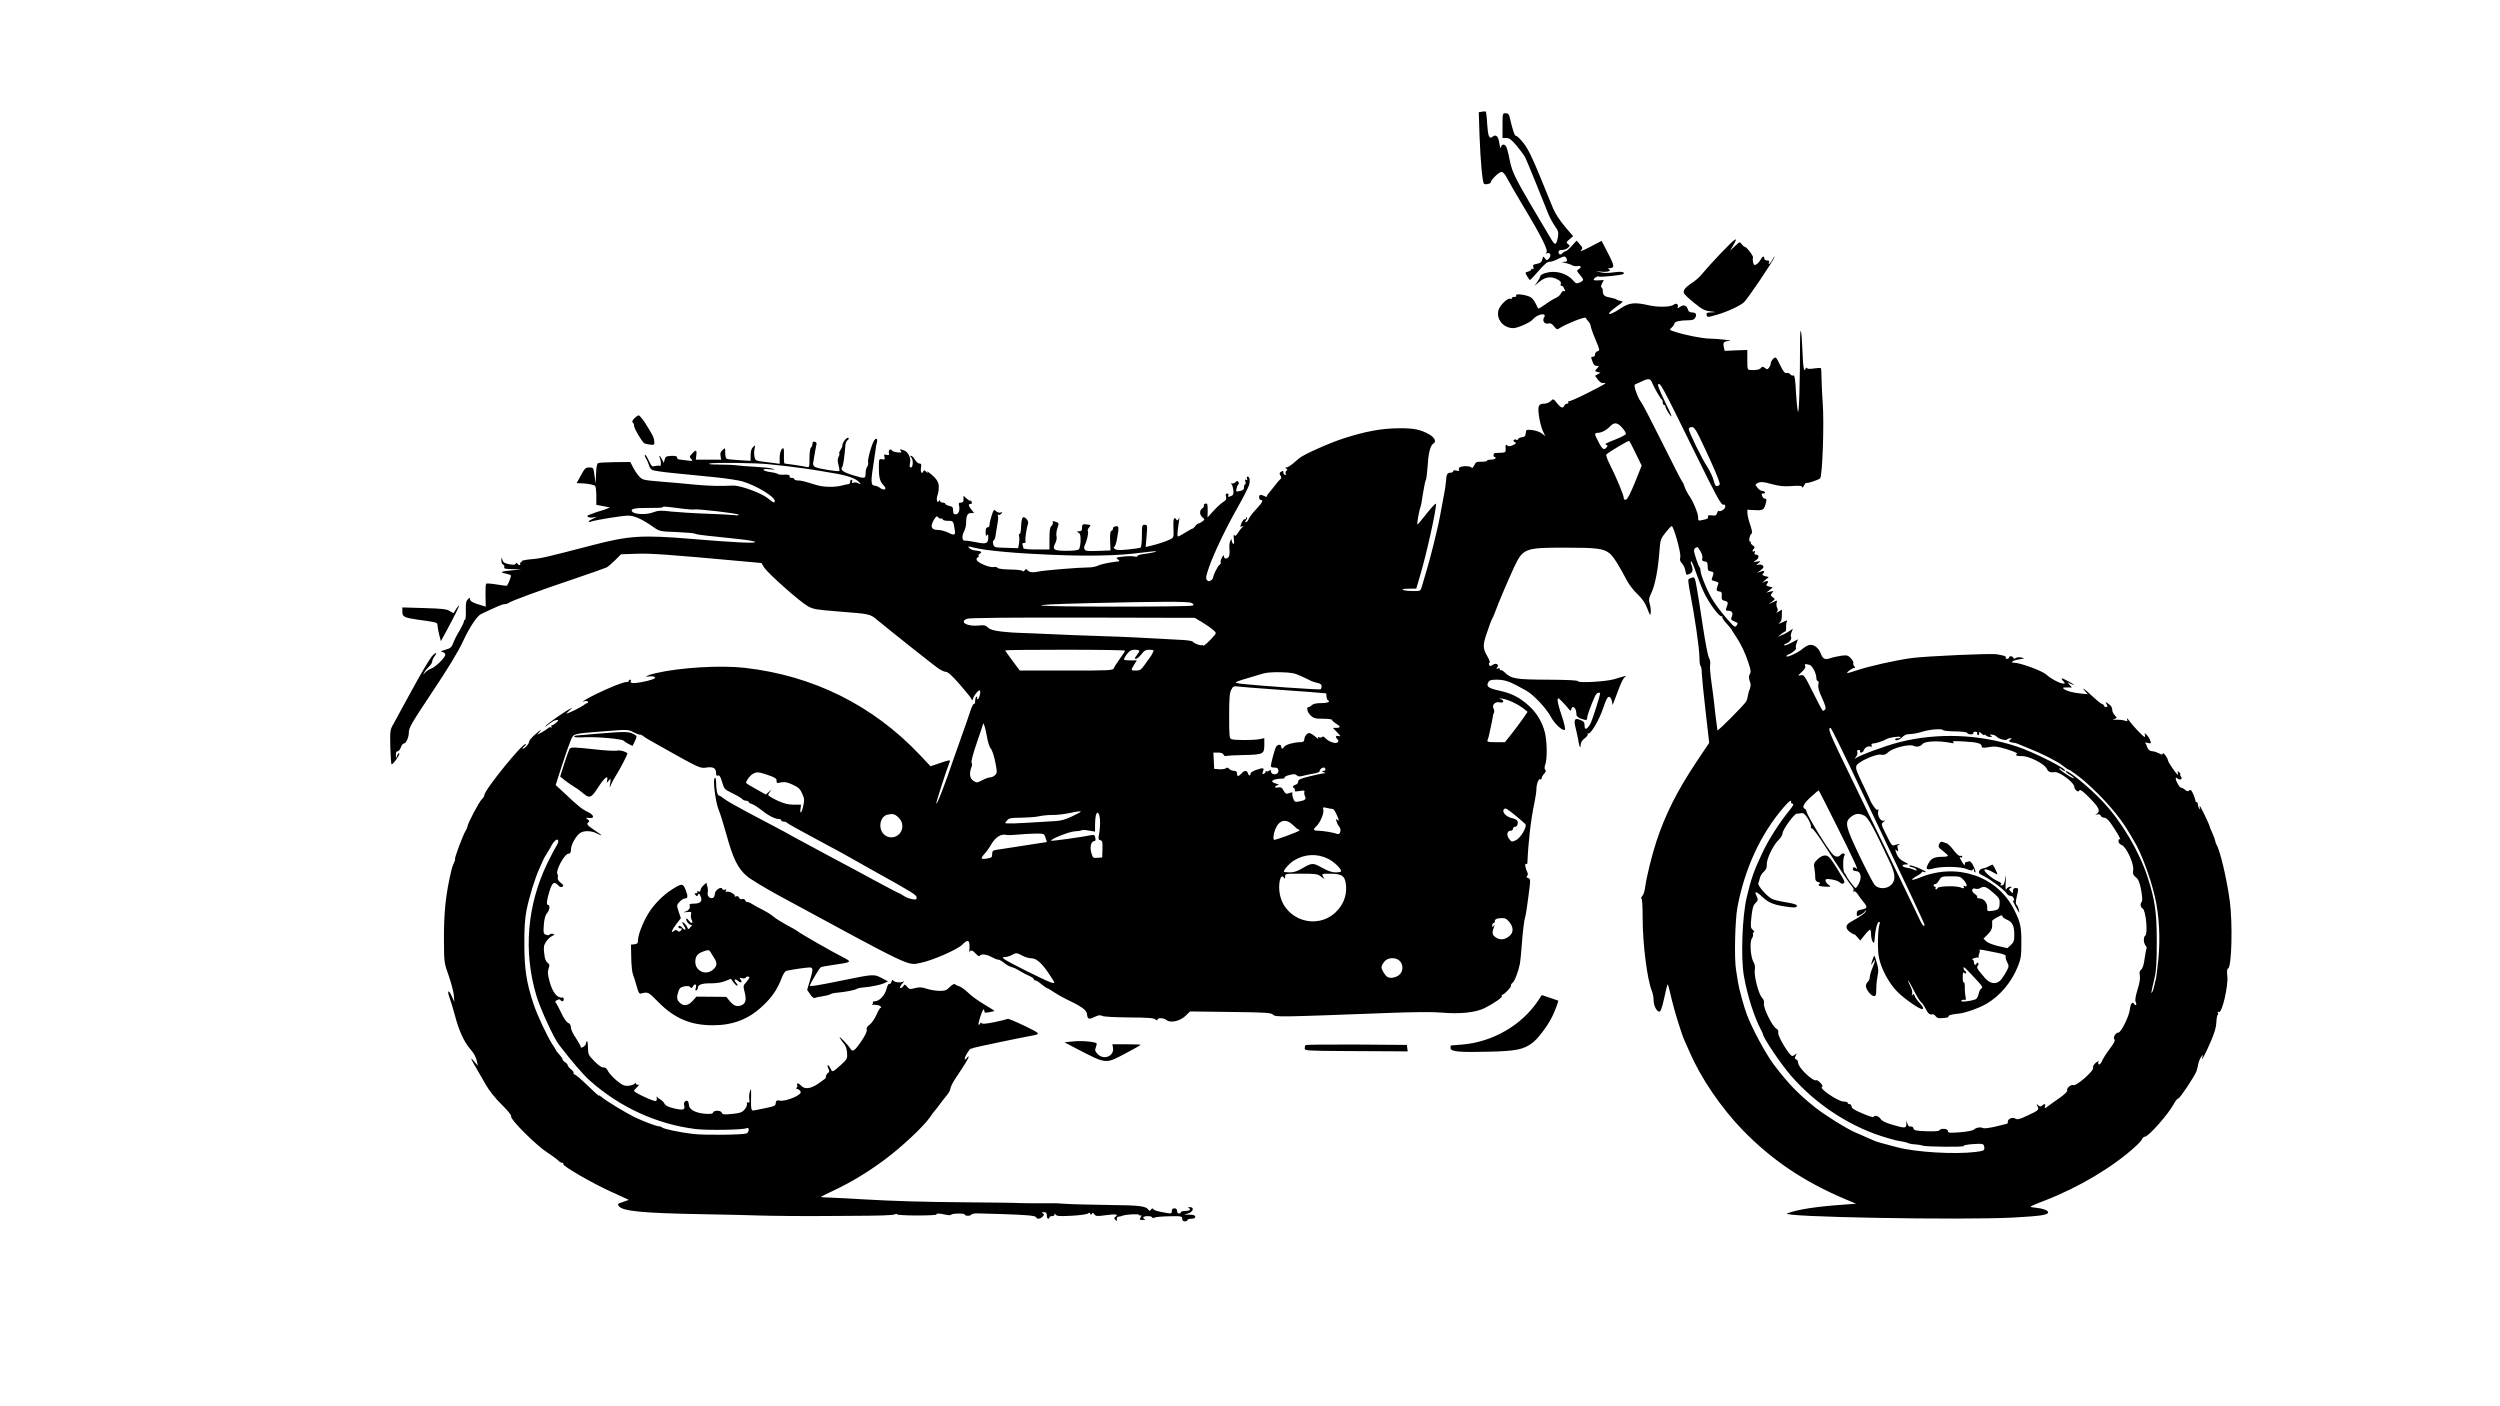 <?xml version="1.0" standalone="no"?>
<!DOCTYPE svg PUBLIC "-//W3C//DTD SVG 20010904//EN"
 "http://www.w3.org/TR/2001/REC-SVG-20010904/DTD/svg10.dtd">
<svg version="1.0" xmlns="http://www.w3.org/2000/svg"
 width="1920pt" height="1080pt" viewBox="0 0 1920 1080"
 preserveAspectRatio="xMidYMid meet">
<g transform="translate(0,1080) scale(0.1,-0.1)"
fill="#000000" stroke="none">
<path d="M11381 9942 l-24 -4 6 -186 c8 -200 22 -351 34 -363 10 -10 53 0 53
12 0 18 63 79 81 79 12 0 27 -17 43 -48 14 -27 70 -125 126 -218 138 -228 192
-338 177 -353 -9 -9 -8 -11 5 -6 25 10 34 -20 13 -41 -15 -15 -17 -15 -30 2
-13 18 -14 18 -20 -8 -5 -21 -15 -29 -41 -34 -29 -5 -34 -10 -28 -26 4 -14 2
-18 -5 -14 -6 4 -11 3 -11 -3 0 -6 -11 -13 -24 -17 -24 -6 -24 -6 -8 -35 10
-16 19 -29 22 -29 3 0 26 23 50 51 66 76 82 89 105 89 11 0 37 9 58 20 20 11
43 20 51 20 7 0 16 -9 19 -20 4 -16 0 -20 -21 -21 -23 -1 -22 -2 8 -8 19 -4
44 -12 56 -19 11 -6 30 -8 42 -5 26 6 29 -12 5 -25 -15 -9 -14 -13 10 -42 34
-39 33 -44 0 -59 -25 -11 -29 -10 -53 17 -34 39 -93 64 -150 64 -49 0 -103
-19 -102 -37 0 -5 -10 -23 -21 -40 l-22 -30 40 33 c45 36 88 42 136 16 23 -11
30 -21 26 -35 -3 -10 -1 -17 3 -14 5 3 14 -3 19 -14 14 -25 14 -34 1 -26 -5 3
-15 -4 -21 -17 -5 -13 -25 -30 -42 -37 -18 -8 -53 -29 -78 -48 -26 -18 -49
-33 -53 -33 -3 0 -12 15 -19 33 -8 17 -23 40 -35 50 -23 21 -129 37 -118 18 5
-7 -1 -11 -13 -11 -12 0 -21 -5 -21 -11 0 -5 -4 -7 -10 -4 -18 11 -79 -46 -91
-85 -21 -70 36 -140 114 -140 31 0 129 43 147 65 36 44 115 58 88 16 -16 -26
6 -54 35 -45 14 4 26 -2 42 -22 21 -27 24 -27 46 -12 50 32 194 89 198 77 2
-6 11 -19 20 -28 9 -9 17 -25 18 -36 1 -11 17 -58 37 -104 33 -79 34 -83 16
-88 -11 -3 -20 -14 -20 -24 0 -11 -7 -19 -15 -19 -18 0 -18 1 -4 -39 7 -21 17
-31 32 -31 20 0 20 0 2 -20 -18 -20 -18 -21 4 -27 l23 -6 -21 -11 -21 -12 22
-30 c14 -18 30 -28 41 -26 41 8 9 -12 -122 -77 -76 -39 -142 -67 -146 -63 -5
4 -5 1 -1 -5 4 -8 1 -13 -9 -13 -8 0 -18 -7 -21 -15 -10 -24 -27 -18 -57 20
-27 34 -28 34 -47 15 -11 -11 -33 -20 -49 -20 -46 0 -53 -17 -41 -99 6 -40 19
-90 29 -111 l19 -39 -28 21 c-15 11 -48 23 -73 25 -44 5 -46 5 -49 -23 -2 -23
-9 -30 -30 -32 -16 -2 -28 -8 -28 -14 0 -5 -7 -8 -15 -5 -8 4 -17 2 -20 -4 -4
-5 1 -12 10 -15 13 -5 10 -10 -14 -22 -24 -11 -34 -12 -45 -3 -12 10 -14 6
-13 -21 2 -31 0 -33 -33 -35 -19 -1 -41 -2 -47 -2 -16 -1 -17 -31 -2 -31 5 0
7 -4 4 -10 -3 -5 -19 -10 -36 -10 -16 0 -29 -4 -29 -8 0 -5 -19 -8 -42 -8 -37
1 -44 -2 -57 -29 -8 -16 -16 -24 -19 -17 -4 14 -70 16 -91 3 -7 -5 -10 -14 -6
-20 5 -8 -1 -10 -19 -5 -16 4 -26 2 -26 -5 0 -6 -9 -11 -19 -11 -26 0 -33 -13
-36 -69 -2 -25 -10 -80 -19 -121 -8 -41 -20 -104 -26 -140 -7 -36 -16 -81 -21
-100 -4 -19 -18 -75 -30 -125 -12 -49 -35 -135 -51 -190 -17 -55 -34 -115 -39
-132 -10 -32 -11 -33 -67 -32 -82 1 -115 17 -36 18 l61 1 26 88 c52 171 133
539 125 563 -2 6 -34 -28 -72 -76 -37 -48 -69 -85 -71 -83 -4 4 14 106 22 128
7 19 9 26 24 125 7 44 16 85 20 90 4 6 10 57 14 114 6 97 20 151 45 166 23 14
8 44 -32 68 -67 39 -123 50 -241 48 -129 -1 -256 -25 -422 -79 -108 -35 -304
-123 -337 -151 -7 -6 -29 -25 -48 -41 -19 -16 -42 -30 -50 -30 -12 0 -12 -2
-1 -9 10 -6 10 -10 1 -16 -6 -4 -9 -14 -6 -22 4 -9 1 -13 -6 -10 -7 2 -12 11
-12 20 1 13 -2 13 -16 5 -15 -9 -16 -15 -6 -30 7 -13 8 -21 1 -26 -6 -4 -26
-27 -45 -52 -19 -25 -40 -51 -47 -58 -7 -7 -13 -18 -13 -23 0 -6 -7 -6 -19 1
-29 15 -41 12 -41 -10 0 -11 7 -20 15 -20 21 0 8 -22 -45 -79 -23 -24 -45 -54
-50 -67 -5 -13 -15 -24 -21 -24 -8 0 -8 4 1 15 7 9 10 18 6 22 -3 3 -6 1 -6
-5 0 -7 -5 -11 -10 -9 -6 1 -17 -12 -25 -30 -12 -29 -12 -31 3 -26 15 5 15 4
1 -8 -8 -8 -23 -27 -33 -43 -14 -22 -20 -26 -27 -15 -5 9 -6 -3 -3 -30 4 -30
3 -41 -5 -37 -6 4 -11 15 -11 24 -1 15 -2 15 -11 -2 -6 -10 -9 -38 -7 -61 3
-23 1 -50 -4 -59 -12 -21 -38 -21 -38 2 -1 12 -5 9 -16 -11 -8 -15 -12 -32 -9
-37 3 -5 -1 -12 -8 -17 -14 -8 -50 -80 -50 -99 0 -6 -8 -16 -18 -22 -13 -9
-20 -8 -30 4 -10 12 -7 30 16 97 37 107 134 310 224 467 39 69 76 142 83 162
11 38 6 68 -11 68 -6 0 -7 -7 -4 -17 5 -11 3 -14 -6 -8 -10 5 -11 2 -6 -14 3
-11 2 -21 -3 -21 -5 0 -8 -10 -8 -22 1 -17 -6 -23 -31 -29 -31 -6 -32 -5 -26
20 3 14 10 28 14 31 4 3 4 11 0 19 -7 10 -11 10 -22 -2 -8 -7 -21 -12 -29 -10
-10 3 -11 2 -3 -4 6 -5 13 -26 15 -47 3 -33 -1 -40 -21 -47 -19 -7 -22 -6 -17
6 3 9 0 15 -10 15 -10 0 -13 -7 -8 -24 5 -19 0 -28 -23 -42 -15 -10 -49 -40
-74 -68 l-45 -50 1 56 c0 48 -2 54 -17 50 -10 -2 -15 -9 -12 -14 3 -5 -3 -16
-14 -24 -23 -16 -19 -51 7 -71 14 -11 14 -13 -4 -27 -11 -8 -25 -16 -30 -16
-6 0 -17 -9 -25 -20 -8 -11 -18 -20 -22 -20 -4 0 -29 -14 -55 -30 -26 -17 -51
-30 -56 -30 -7 0 -6 27 9 125 3 22 2 25 -4 11 -6 -14 -11 -16 -16 -8 -19 30
-27 8 -24 -62 3 -74 3 -74 -27 -89 -30 -15 -105 -40 -158 -51 l-28 -7 7 86 c7
82 6 85 -15 85 -20 0 -21 -5 -21 -84 0 -49 -5 -88 -10 -91 -6 -4 -50 -10 -98
-15 -70 -7 -90 -5 -102 6 -8 8 -10 14 -3 14 6 0 16 28 22 63 16 91 15 99 -11
95 -13 -2 -22 -9 -20 -16 1 -7 -4 -15 -11 -18 -10 -3 -13 -24 -11 -78 l3 -73
-72 -3 c-105 -4 -119 -3 -127 11 -5 7 -5 19 0 28 17 34 32 99 25 111 -4 6 0
19 9 29 16 18 15 19 -14 23 -36 5 -40 2 -40 -29 0 -17 -6 -23 -22 -23 -21 -1
-21 -2 -5 -11 14 -8 17 -22 16 -62 -1 -29 -6 -58 -12 -64 -6 -9 -39 -13 -97
-13 -99 0 -111 9 -84 61 8 17 12 39 8 51 -3 11 -1 38 6 59 15 43 14 44 -17 53
-17 6 -22 4 -17 -7 2 -7 -2 -20 -11 -27 -11 -9 -15 -33 -15 -96 l0 -84 -100 0
c-55 0 -100 4 -100 9 0 5 -3 16 -6 25 -4 11 -1 16 11 16 11 0 15 5 11 15 -5
14 7 95 20 136 5 19 -22 52 -39 46 -6 -2 -12 -25 -14 -53 -3 -66 -5 -74 -14
-74 -4 0 -5 -9 -2 -20 3 -11 2 -35 -1 -55 l-7 -35 -92 3 c-88 2 -92 3 -99 27
-4 14 -3 27 4 31 6 4 12 17 13 30 2 13 8 52 14 87 7 34 9 67 5 74 -4 6 -3 8 3
5 6 -4 16 0 23 8 11 13 10 14 -4 9 -10 -4 -25 1 -35 10 -18 16 -19 14 -35 -33
-9 -27 -16 -59 -16 -70 0 -12 -7 -21 -15 -21 -11 0 -15 -11 -15 -37 0 -28 3
-34 10 -23 7 11 10 8 10 -16 0 -48 -15 -55 -94 -38 -38 8 -76 13 -85 12 -22
-4 -26 34 -7 71 9 16 16 45 16 63 0 57 10 78 37 78 l24 0 -20 26 c-25 31 -26
44 -6 44 9 0 12 6 8 15 -3 9 -8 13 -11 10 -3 -3 -16 5 -29 17 l-23 21 0 -26
c0 -20 -5 -27 -20 -27 -17 0 -19 -5 -14 -24 8 -35 -4 -66 -27 -66 -14 0 -19 7
-19 29 0 25 -5 31 -30 36 -16 4 -30 11 -30 16 0 5 -9 9 -20 9 -11 0 -20 6 -20
13 0 9 -2 9 -9 -1 -13 -22 -22 13 -11 44 6 14 10 43 10 65 0 39 -19 67 -74
109 -18 13 -19 13 -12 0 4 -8 0 -6 -9 5 -12 14 -19 16 -22 8 -10 -28 -25 -12
-20 22 5 29 3 35 -11 35 -10 0 -26 14 -35 30 -10 17 -23 30 -30 30 -8 0 -8 -3
1 -12 17 -17 16 -78 -2 -78 -10 0 -12 8 -7 33 9 40 -12 85 -46 98 -33 12 -37
11 -24 -5 9 -11 4 -13 -25 -10 -20 1 -40 8 -44 15 -11 17 -29 2 -23 -20 4 -16
1 -19 -18 -14 -19 5 -21 3 -16 -16 5 -20 2 -22 -19 -18 -24 4 -24 3 -24 -70 0
-72 9 -103 37 -131 30 -30 4 -44 -31 -17 -11 8 -28 15 -37 15 -31 0 -33 31 -8
183 6 38 12 81 14 95 1 15 5 39 10 55 8 31 -8 38 -24 10 -21 -40 -49 -143 -44
-162 3 -12 0 -28 -7 -36 -7 -8 -12 -30 -12 -50 0 -42 -5 -43 -98 -14 -74 22
-99 41 -82 62 8 10 18 74 25 170 1 15 9 32 17 37 8 5 11 13 6 17 -10 10 -46
-34 -46 -56 0 -9 -7 -26 -15 -37 -8 -12 -12 -24 -9 -27 3 -3 1 -15 -6 -26 -8
-16 -8 -32 0 -62 6 -23 9 -43 6 -46 -7 -7 -157 17 -182 29 -15 7 -21 18 -19
32 13 80 23 133 26 145 2 8 -4 17 -13 19 -12 2 -18 -3 -18 -15 0 -11 -5 -24
-12 -31 -7 -7 -11 -41 -11 -83 0 -68 -1 -70 -22 -65 -22 6 -152 25 -168 26 -5
0 -7 25 -6 55 1 30 0 57 -3 60 -12 13 -30 -28 -30 -70 l0 -47 -51 7 c-142 17
-135 15 -142 46 -4 16 -4 44 0 62 7 31 6 31 -11 14 -13 -12 -19 -32 -19 -62
l0 -44 -85 5 c-47 3 -91 7 -97 10 -8 2 -13 20 -13 45 0 42 0 42 -21 23 -15
-13 -19 -26 -15 -46 l5 -28 -97 0 -98 0 4 35 c5 41 -3 44 -33 11 -21 -22 -21
-26 -6 -41 15 -16 13 -17 -34 -11 -27 4 -56 7 -62 8 -7 1 -13 8 -13 15 0 10
-12 13 -44 12 -39 -2 -46 -6 -51 -28 l-7 -26 -14 28 c-19 35 -27 35 -13 0 9
-25 5 -62 -7 -50 -3 3 -17 2 -32 -2 -24 -7 -28 -3 -49 42 -13 28 -26 47 -30
44 -3 -4 1 -17 9 -29 8 -13 18 -35 22 -50 3 -15 15 -32 25 -37 10 -6 87 -17
172 -25 85 -9 225 -23 311 -31 86 -9 181 -23 210 -32 105 -31 248 -117 248
-149 0 -20 -7 -18 -54 20 -48 40 -211 99 -266 97 -99 -5 -186 -3 -290 7 -63 6
-180 17 -260 23 -142 12 -146 13 -172 42 -15 16 -36 48 -47 70 l-20 39 -116
-1 c-64 -1 -122 -4 -130 -7 -10 -4 -15 -28 -17 -82 l-3 -77 -9 63 c-8 61 -9
62 -40 62 -28 0 -35 -6 -64 -60 l-33 -60 23 -1 c58 -1 113 -12 120 -22 4 -7 8
-42 8 -78 l0 -66 53 -10 52 -10 -29 -12 c-16 -6 -36 -13 -45 -15 -9 -2 -29 -8
-46 -15 -16 -6 -36 -14 -43 -16 -26 -9 -1 -24 31 -19 l32 5 -32 -15 c-35 -16
-45 -31 -15 -22 43 14 242 46 286 46 50 0 109 -27 202 -93 40 -27 48 -29 169
-33 70 -3 135 -8 144 -13 9 -5 50 -11 91 -15 41 -4 89 -9 105 -11 17 -2 83 -9
148 -16 64 -7 117 -16 117 -22 0 -11 -165 -3 -485 24 -386 32 -483 26 -773
-50 -353 -92 -387 -100 -465 -106 -42 -4 -75 -11 -71 -16 3 -5 0 -9 -6 -9 -6
0 -8 -4 -5 -10 3 -5 2 -10 -4 -10 -5 0 -13 5 -17 11 -5 8 -9 8 -14 -1 -5 -8
-20 -9 -51 -3 -34 7 -45 14 -50 33 -7 25 -7 25 -8 -3 -1 -16 5 -30 13 -33 8
-3 12 -12 9 -20 -4 -11 9 -14 63 -15 l69 -2 -72 -7 c-84 -7 -100 -16 -49 -25
20 -4 38 -10 40 -14 4 -5 -18 -62 -30 -79 -1 -2 -36 2 -78 9 -41 7 -78 10 -82
6 -4 -3 -6 -44 -5 -91 l2 -85 -33 10 c-61 17 -88 31 -88 47 0 14 -2 14 -17 -1
-13 -13 -17 -32 -15 -87 1 -38 -2 -70 -6 -70 -5 0 -9 -6 -9 -13 0 -8 -16 -40
-35 -73 -20 -32 -41 -75 -48 -95 -11 -30 -20 -38 -59 -49 -35 -10 -41 -14 -23
-17 13 -3 22 -12 22 -22 0 -21 -77 -96 -108 -106 -12 -3 -32 -16 -44 -28 -19
-20 -20 -20 -10 -2 6 11 22 31 36 44 14 14 26 32 26 41 0 9 7 25 15 36 28 37
14 39 -19 2 -18 -21 -88 -140 -156 -265 -68 -126 -133 -244 -144 -264 -19 -33
-21 -49 -18 -168 2 -72 6 -131 10 -131 13 0 63 71 59 83 -3 7 -9 1 -15 -13
l-11 -25 0 28 c-1 17 4 27 13 27 8 0 19 14 25 30 5 17 16 30 23 30 17 0 38 46
38 84 0 36 21 72 172 299 133 199 208 323 247 407 48 104 105 189 136 204 131
62 164 76 181 76 11 0 24 4 30 9 13 13 244 98 509 187 121 41 231 80 244 86
13 7 43 33 67 57 l44 44 117 4 c110 4 239 -5 829 -59 l132 -12 22 -36 c30 -45
275 -263 335 -296 40 -23 66 -27 232 -40 251 -20 244 -18 305 -69 95 -79 413
-331 457 -363 24 -18 54 -32 66 -32 15 0 48 -29 106 -96 46 -53 87 -103 90
-112 5 -14 7 -14 13 4 8 27 44 69 52 61 9 -9 -6 -67 -17 -67 -6 0 -7 5 -4 10
3 6 1 10 -4 10 -6 0 -11 -14 -11 -31 0 -16 -4 -28 -9 -25 -5 3 -18 -22 -29
-57 -11 -34 -43 -127 -72 -207 -28 -80 -55 -156 -60 -170 -58 -174 -128 -353
-129 -330 -1 12 81 265 104 321 5 14 -7 12 -71 -10 l-77 -26 -81 86 c-361 382
-819 610 -1346 670 -187 21 -492 3 -684 -41 -59 -13 -98 -33 -51 -25 17 2 36
1 43 -4 17 -10 -21 -25 -106 -41 -61 -11 -88 -7 -77 11 4 5 1 9 -4 9 -6 0 -11
-4 -11 -9 0 -6 -8 -9 -17 -9 -22 2 -131 -42 -238 -94 -73 -36 -125 -69 -84
-53 10 4 20 2 24 -4 3 -6 2 -11 -4 -11 -5 0 -16 -6 -23 -12 -14 -14 -123 -68
-136 -68 -4 0 7 11 23 25 26 22 27 23 5 12 -43 -21 -175 -114 -190 -133 -8
-10 3 -4 25 14 22 17 48 32 59 32 19 0 19 -1 -2 -20 -12 -11 -26 -20 -32 -20
-6 0 -8 -5 -4 -12 4 -6 3 -8 -4 -4 -6 3 -17 0 -24 -8 -8 -7 -30 -21 -48 -31
l-35 -18 25 29 c14 16 1 9 -30 -18 -30 -25 -55 -53 -55 -61 0 -18 -34 -57 -49
-57 -6 0 -2 7 8 15 11 8 17 17 14 20 -17 18 -318 -353 -318 -392 0 -8 -9 -22
-19 -31 -20 -18 -111 -190 -111 -211 0 -6 -7 -22 -15 -34 -18 -28 -86 -209
-80 -215 2 -3 -1 -14 -7 -26 -6 -11 -15 -36 -20 -56 -45 -188 -60 -331 -58
-555 1 -157 2 -162 37 -260 19 -55 37 -122 39 -150 l4 -50 -20 44 c-25 55 -38
46 -17 -11 9 -24 28 -88 43 -143 29 -110 69 -197 112 -247 34 -39 47 -63 56
-103 l6 -30 -25 30 c-14 17 -25 27 -25 23 0 -6 13 -29 114 -203 23 -41 73
-103 119 -148 50 -49 77 -83 73 -92 -8 -22 195 -224 280 -278 39 -25 76 -53
83 -61 8 -9 20 -16 28 -16 8 0 12 -4 9 -9 -9 -14 217 -145 364 -212 74 -33
136 -62 138 -63 1 -2 -18 -9 -43 -17 -41 -13 -44 -17 -32 -32 28 -39 183 -54
637 -62 184 -3 380 -8 436 -10 79 -3 387 -6 519 -4 11 0 83 0 160 1 262 1 350
4 368 12 9 5 17 4 17 0 0 -5 69 -9 154 -9 85 0 152 3 149 8 -6 9 23 9 70 -2
21 -5 39 -5 43 0 6 11 104 12 104 1 0 -12 44 -12 51 0 4 6 26 10 50 9 24 -1
105 -3 179 -5 193 -6 264 -12 268 -25 5 -16 31 -14 49 5 14 13 14 17 2 25 -11
7 -9 9 9 9 17 0 22 -6 22 -25 0 -14 5 -25 10 -25 6 0 10 5 10 10 0 6 9 10 20
10 11 0 20 6 20 13 0 8 3 8 9 -2 7 -11 31 -13 121 -8 61 3 117 11 125 17 10 8
15 8 19 -2 5 -11 7 -11 12 0 5 10 9 9 19 -4 11 -15 20 -16 86 -7 78 11 102 7
77 -11 -13 -10 -13 -13 -1 -25 12 -11 14 -10 11 5 -2 11 3 19 12 20 8 0 22 3
30 7 30 11 130 16 130 6 0 -6 5 -7 11 -3 8 4 8 0 0 -15 -11 -19 -9 -21 16 -20
15 0 22 3 16 6 -25 10 -12 23 22 23 19 0 35 -5 35 -10 0 -7 6 -7 18 -1 9 5 61
9 115 10 91 2 97 0 97 -19 0 -13 7 -20 20 -20 11 0 20 5 20 10 0 6 14 10 30
10 20 0 30 5 30 15 0 11 -12 15 -42 16 l-43 1 33 10 c38 13 46 48 10 47 -13 0
-17 -3 -10 -6 24 -10 11 -23 -23 -23 -19 0 -35 -4 -35 -10 0 -5 -7 -10 -15
-10 -8 0 -15 9 -15 20 0 13 -7 20 -20 20 -14 0 -20 -7 -20 -21 0 -18 -4 -20
-32 -16 -82 14 -104 21 -110 31 -6 8 -11 6 -18 -4 -7 -10 -12 -12 -17 -4 -22
32 -59 37 -322 40 -146 2 -293 6 -326 9 -33 3 -78 5 -100 4 -85 -1 -252 0
-292 3 -10 1 -164 2 -343 4 -361 3 -562 9 -809 23 -91 6 -203 11 -248 13 -45
1 -81 4 -78 6 2 2 43 23 92 46 141 66 267 143 397 239 133 99 300 256 349 327
17 25 33 47 37 50 3 3 19 23 35 45 16 22 42 55 57 73 15 18 28 42 28 53 0 11
21 52 48 91 66 99 92 141 92 152 0 6 -7 1 -15 -10 -11 -14 -14 -15 -15 -4 0
17 36 75 47 76 5 0 15 3 23 7 13 5 357 77 445 93 70 13 68 15 -55 75 -67 32
-126 57 -130 54 -5 -3 -50 -14 -101 -25 -65 -13 -95 -16 -100 -8 -4 7 -8 6
-11 -3 -3 -8 -8 -11 -12 -8 -6 6 25 104 37 116 4 3 7 -1 7 -11 0 -14 6 -16 38
-10 20 4 38 8 40 9 2 2 -33 24 -77 50 -44 26 -100 66 -124 90 -25 24 -56 46
-69 50 -13 4 -28 11 -34 16 -7 5 -21 -3 -39 -21 -24 -25 -36 -30 -77 -30 -27
0 -72 7 -99 16 -40 13 -57 14 -92 5 -38 -10 -44 -9 -60 11 -17 20 -18 21 -31
2 -8 -10 -18 -16 -22 -11 -4 4 3 19 17 34 13 15 17 22 9 16 -18 -13 -70 -9
-80 7 -5 8 -9 4 -13 -10 -3 -12 -10 -19 -16 -16 -6 4 -15 -12 -22 -39 -12 -49
-56 -95 -90 -95 -11 0 -18 -4 -15 -9 4 -5 0 -11 -6 -14 -7 -3 2 -5 20 -4 18 0
38 -5 44 -11 7 -7 8 -12 2 -12 -6 0 -20 -24 -32 -53 -13 -30 -36 -63 -51 -75
-21 -15 -28 -27 -24 -41 3 -13 -12 -44 -43 -90 -49 -71 -66 -83 -81 -57 -17
29 -95 110 -83 86 7 -14 22 -35 33 -47 13 -15 21 -39 23 -70 3 -44 0 -48 -48
-92 -64 -58 -65 -58 -79 -27 -7 14 -16 26 -20 26 -5 0 -3 -12 3 -26 10 -20 9
-27 -2 -34 -7 -5 -15 -16 -16 -25 -1 -9 -4 -18 -6 -19 -2 -1 -26 -18 -53 -38
-58 -40 -104 -46 -131 -17 -20 22 -39 25 -31 5 3 -8 1 -17 -6 -20 -7 -2 -2 -8
11 -11 12 -4 22 -15 22 -24 0 -24 -115 -71 -157 -64 -27 4 -32 2 -35 -18 -3
-25 3 -23 -160 -56 -31 -6 -31 -4 -29 127 0 43 0 44 -10 15 -5 -16 -7 -43 -4
-59 4 -21 2 -27 -9 -23 -9 4 -12 0 -9 -12 2 -9 -6 -28 -19 -43 -19 -22 -35
-27 -95 -33 -62 -6 -74 -5 -79 9 -8 20 -60 21 -67 2 -4 -11 -20 -13 -69 -9
-71 7 -117 34 -117 70 -1 12 -5 24 -9 27 -15 9 -34 -11 -28 -30 11 -38 -5 -43
-75 -27 -46 11 -68 22 -75 36 -5 11 -18 25 -29 31 -11 6 -24 16 -28 21 -5 6
-7 3 -3 -7 3 -10 0 -20 -6 -24 -11 -7 -168 65 -168 78 0 4 10 16 22 28 19 17
19 20 4 20 -10 0 -15 5 -11 13 4 6 1 5 -7 -3 -7 -9 -30 -17 -51 -19 -31 -2
-46 4 -88 38 -28 23 -59 56 -68 73 -11 23 -22 32 -36 30 -13 -2 -37 15 -69 47
-46 47 -49 53 -50 104 0 31 -4 53 -8 51 -4 -3 -8 -12 -8 -19 0 -8 -9 -19 -20
-25 -15 -8 -20 -8 -20 1 0 7 -17 37 -37 67 -21 30 -38 66 -38 81 0 17 -7 29
-22 36 -13 6 -35 37 -54 80 -18 38 -37 73 -42 76 -5 4 0 12 11 18 14 7 23 8
27 1 9 -15 25 -12 25 5 0 8 -3 14 -8 14 -41 -7 -77 37 -100 120 -16 59 -17 78
-8 103 9 26 8 32 -8 44 -14 10 -22 31 -26 72 -6 48 -3 62 14 89 12 18 32 38
46 44 22 11 23 13 6 17 -10 2 -21 0 -25 -6 -3 -5 -15 -6 -27 -1 -20 7 -21 13
-17 76 4 47 11 74 24 89 20 21 26 64 9 64 -15 0 -12 31 10 104 22 70 36 80 67
47 13 -14 23 -17 33 -11 11 7 9 13 -13 30 -17 14 -26 28 -23 39 3 9 2 22 -3
30 -15 23 53 149 81 153 19 2 23 10 24 39 1 33 39 100 69 121 27 20 86 19 125
-1 56 -29 50 -19 -15 24 -56 37 -64 48 -43 61 7 5 5 11 -8 21 -18 14 -17 14
11 11 45 -5 38 23 -10 46 -43 20 -71 42 -178 143 l-69 64 47 147 c26 81 57
168 68 194 24 56 9 52 261 72 178 14 180 14 220 -7 23 -11 45 -20 50 -19 5 2
16 -3 25 -10 17 -14 31 -22 136 -81 301 -169 301 -169 350 -162 52 8 75 -4 75
-42 0 -18 4 -24 15 -19 11 4 19 -9 31 -49 14 -49 20 -58 57 -76 59 -29 87 -45
100 -58 6 -6 19 -11 29 -11 10 0 18 -4 18 -9 0 -5 10 -11 23 -15 12 -3 45 -24
72 -45 55 -44 107 -71 136 -71 11 0 19 -4 19 -10 0 -5 9 -10 19 -10 11 0 22
-4 25 -9 3 -5 93 -55 198 -111 106 -57 209 -112 228 -123 19 -11 127 -71 238
-134 313 -174 332 -186 332 -207 0 -16 -5 -17 -37 -11 -21 4 -49 15 -64 26
-15 10 -30 19 -33 19 -4 0 -84 42 -179 93 -94 52 -260 140 -367 197 -107 57
-224 120 -260 140 -36 21 -108 60 -160 87 -52 28 -153 80 -223 118 -70 37
-141 78 -156 91 -16 13 -33 24 -39 24 -12 0 -22 48 -22 102 0 24 -4 37 -10 33
-17 -10 5 -184 30 -245 11 -25 38 -112 61 -195 48 -175 84 -250 151 -310 26
-24 137 -91 250 -153 1037 -562 986 -538 1089 -517 90 18 287 104 321 141 41
43 57 35 54 -24 -2 -26 -1 -41 1 -34 7 19 25 14 49 -14 13 -15 25 -21 29 -15
10 17 51 13 90 -9 20 -11 43 -20 51 -20 9 0 29 -11 46 -25 16 -14 42 -28 56
-32 15 -3 45 -17 66 -31 22 -13 55 -31 73 -38 18 -8 33 -19 33 -24 0 -6 6 -10
13 -10 7 0 28 -13 47 -30 19 -16 39 -29 43 -30 5 0 27 -13 50 -29 23 -15 62
-38 87 -50 124 -59 165 -87 168 -117 5 -42 14 -46 57 -25 31 15 44 17 60 9 11
-7 96 -11 206 -12 142 -1 190 -4 202 -15 11 -9 17 -10 17 -2 0 16 50 14 69 -3
29 -25 103 -9 145 31 l36 35 309 -4 c277 -3 312 -6 329 -21 21 -19 25 -19 902
14 183 7 332 8 393 2 138 -12 257 0 326 33 76 38 142 84 136 95 -4 5 -2 9 3 9
14 0 72 61 67 70 -3 5 3 15 12 22 16 12 44 84 57 149 3 14 10 91 16 170 6 79
16 159 22 178 6 19 18 94 27 168 17 130 17 133 -2 139 -13 4 -16 9 -8 17 6 6
7 17 2 26 -15 29 -23 73 -11 66 5 -3 10 0 11 7 6 157 27 339 54 463 8 39 15
84 15 102 0 41 17 86 30 78 5 -3 10 0 10 8 0 7 9 23 19 34 14 14 16 24 9 31
-7 7 -7 20 1 43 15 43 13 171 -3 241 -20 81 -63 153 -124 208 -71 64 -132 95
-224 115 -87 19 -105 33 -88 64 9 17 20 21 66 21 53 0 95 -13 154 -45 14 -8
45 -25 70 -38 57 -31 157 -137 192 -204 29 -54 93 -112 107 -97 5 5 -6 53 -25
109 -19 55 -33 109 -31 120 2 18 5 17 32 -11 17 -16 39 -41 50 -55 17 -21 20
-22 23 -6 4 20 18 22 29 5 7 -13 9 -18 11 -50 1 -9 16 -21 33 -27 43 -15 49
-14 49 7 0 17 32 104 60 165 7 15 19 27 27 27 7 0 13 -1 13 -2 -1 -22 -62
-214 -76 -238 -26 -45 -44 -50 -44 -12 0 24 -6 32 -31 42 -47 20 -55 4 -35
-72 8 -35 18 -78 20 -96 6 -41 16 -55 16 -21 0 16 11 33 30 48 17 12 28 27 24
33 -4 6 -3 8 3 5 18 -11 84 100 116 195 22 67 34 88 46 86 9 -2 18 -17 21 -33
l5 -30 12 30 c7 17 24 62 38 100 14 39 33 76 43 84 19 15 23 16 -83 -16 -63
-18 -275 -30 -275 -15 0 7 -77 11 -232 12 -248 1 -281 6 -334 58 -12 12 -25
18 -28 15 -3 -4 -6 -1 -6 6 0 8 -6 11 -16 7 -13 -5 -14 -4 -6 7 19 23 -6 39
-33 21 -20 -13 -23 -13 -28 1 -4 8 -2 15 4 15 5 0 -1 19 -14 43 -40 69 -41 89
-6 190 17 51 34 97 38 102 4 6 16 33 26 60 24 67 94 231 142 335 70 149 82
154 393 154 246 0 295 -6 344 -45 25 -20 74 -97 132 -209 16 -30 52 -77 81
-104 38 -36 58 -66 75 -110 21 -55 23 -58 26 -31 2 16 -1 46 -7 66 -10 32 -8
44 14 90 27 60 50 178 60 317 7 88 9 94 47 142 22 28 43 50 47 50 15 0 73
-208 66 -238 -5 -23 -1 -35 13 -49 11 -10 22 -35 26 -55 6 -35 8 -37 31 -26
27 12 31 31 15 72 -5 14 -6 26 -2 26 5 0 21 -37 36 -82 16 -46 43 -116 62
-156 37 -81 121 -195 137 -185 5 3 7 2 4 -4 -3 -5 12 -29 34 -52 21 -24 39
-46 39 -48 0 -2 13 -23 29 -46 40 -59 75 -131 100 -209 18 -54 20 -70 10 -86
-9 -14 -9 -27 -1 -51 11 -30 10 -39 -5 -78 -3 -10 -8 -29 -10 -42 -2 -14 -7
-30 -11 -37 -18 -30 -222 -235 -222 -223 0 8 -5 43 -10 79 -5 36 -11 90 -14
122 -3 31 -13 105 -21 164 -9 60 -14 122 -11 137 4 17 0 40 -9 56 -8 14 -28
118 -45 231 -17 113 -38 247 -47 298 -15 86 -18 92 -37 86 -12 -3 -24 -9 -28
-13 -4 -4 2 -51 13 -106 33 -167 71 -426 71 -492 0 -35 4 -65 9 -68 5 -4 9
-27 9 -53 1 -26 13 -157 29 -292 l28 -245 -97 -145 c-151 -227 -239 -403 -308
-611 -35 -105 -77 -278 -87 -354 -3 -27 -13 -58 -22 -67 -9 -10 -12 -18 -6
-18 5 0 9 -61 9 -152 0 -198 35 -470 70 -557 8 -18 14 -51 14 -73 0 -41 24
-88 45 -88 9 0 21 35 35 98 12 53 23 102 25 107 4 14 10 -5 35 -115 21 -88 77
-269 99 -315 5 -11 22 -49 38 -85 85 -198 240 -426 407 -599 226 -232 471
-397 791 -532 l80 -34 -85 -6 c-226 -16 -361 -37 -444 -68 -74 -28 1334 -53
1737 -32 214 12 267 20 267 41 0 14 -42 29 -91 34 -22 2 -42 5 -44 8 -3 2 46
24 108 47 261 101 529 260 700 418 24 22 47 48 50 57 4 9 13 16 20 16 27 0
179 171 222 251 13 24 28 43 34 42 10 -3 124 168 140 209 5 14 11 39 14 56 3
17 13 41 22 54 15 20 16 20 11 3 -18 -52 17 9 58 104 33 75 46 118 48 158 1
30 6 57 10 59 5 3 5 10 2 16 -5 7 -2 9 8 6 24 -10 73 203 64 276 -4 38 -2 56
6 58 28 10 36 347 13 519 -22 165 -74 387 -102 432 -4 6 -9 20 -10 30 -2 10
-12 38 -23 62 -11 24 -20 46 -20 49 0 10 -70 156 -75 156 -2 0 -2 -8 1 -17 5
-15 4 -16 -5 -3 -6 8 -11 23 -11 33 0 9 -5 17 -10 17 -6 0 -9 3 -8 8 1 4 -7
26 -16 50 -15 34 -21 40 -32 31 -11 -9 -18 -8 -32 5 -10 9 -24 16 -30 16 -12
0 -42 51 -42 71 0 9 4 8 15 -1 18 -15 40 -3 26 14 -6 7 -9 15 -6 18 3 3 -1 11
-10 18 -13 11 -14 10 -9 -4 3 -9 4 -16 1 -16 -10 0 -77 97 -77 111 -1 18 -39
68 -40 51 0 -10 -7 -9 -30 3 -16 8 -38 15 -48 15 -21 0 -38 16 -44 40 -2 8 -7
19 -13 23 -5 4 3 5 19 1 26 -6 28 -5 21 17 -4 13 -16 33 -27 44 -18 17 -20 17
-15 3 4 -10 3 -18 -2 -18 -9 0 -85 79 -119 125 -12 17 -19 22 -16 11 6 -16 4
-17 -17 -11 -13 5 -42 8 -64 7 -29 0 -34 1 -17 6 22 7 23 8 5 27 -10 11 -18
26 -19 33 -3 31 -6 38 -30 56 -26 18 -26 18 -15 -3 10 -17 9 -21 -4 -21 -8 0
-15 4 -15 9 0 5 -8 12 -18 15 -9 3 -43 31 -75 61 -56 54 -89 76 -51 34 l19
-21 -50 5 c-66 7 -106 17 -130 33 -18 13 -16 14 19 14 l39 0 -19 21 c-19 22
-19 22 3 10 12 -6 25 -11 30 -11 10 1 -79 49 -91 50 -5 0 -1 -9 9 -20 17 -18
17 -20 1 -20 -25 0 -97 38 -131 70 -29 27 -200 90 -246 90 -37 0 -10 19 39 26
44 7 45 8 17 14 -16 4 -36 2 -44 -4 -10 -8 -15 -8 -18 2 -5 14 -33 16 -33 2 0
-5 -7 -10 -16 -10 -8 0 -12 4 -9 10 3 5 -6 12 -20 15 -14 3 -36 7 -49 10 -42
8 -537 -14 -654 -29 -124 -17 -334 -64 -426 -96 -74 -25 -85 -25 -53 0 14 11
31 20 37 20 10 0 10 3 0 15 -6 8 -9 18 -6 23 3 5 -5 21 -19 36 -21 23 -29 25
-72 20 -26 -4 -65 -12 -85 -19 -44 -15 -58 -7 -77 42 -16 40 -55 67 -86 59
-13 -3 -37 -17 -53 -31 -34 -29 -122 -69 -122 -55 0 5 8 11 19 15 25 8 62 40
55 48 -4 3 -2 20 4 36 l11 31 -50 -26 c-27 -15 -53 -24 -56 -21 -3 4 5 11 19
16 26 10 42 36 33 51 -3 5 -1 20 5 35 l10 26 -27 -18 c-16 -11 -41 -25 -58
-31 l-30 -13 25 21 c14 11 28 20 32 20 4 0 7 15 6 33 -1 19 2 39 7 46 5 8 -3
7 -23 -3 -34 -17 -56 -22 -32 -6 10 6 15 25 15 53 l1 45 -26 -16 c-16 -10 -21
-11 -13 -2 8 9 9 19 2 32 -6 10 -7 28 -4 39 7 20 6 20 -27 4 l-33 -16 25 20
c25 20 25 20 5 34 -17 13 -18 17 -5 33 14 16 13 17 -14 10 l-30 -7 25 19 24
20 -28 7 c-22 6 -25 10 -16 21 17 20 5 28 -23 14 -17 -9 -16 -6 7 13 l30 25
-28 7 c-20 5 -25 11 -18 18 19 19 12 27 -16 17 l-28 -10 28 21 c21 16 25 24
17 34 -6 7 -21 11 -33 8 -22 -5 -22 -5 -2 11 20 17 19 17 -9 13 l-30 -5 24 18
c23 18 21 40 -5 40 -9 0 -12 6 -8 17 4 11 3 14 -5 9 -15 -9 -16 6 -1 21 8 8 5
15 -10 25 -12 8 -18 18 -14 21 3 4 1 7 -6 7 -13 0 -4 51 12 62 6 4 3 27 -10
65 -12 32 -21 72 -22 88 l-1 30 59 -3 c64 -4 70 1 85 61 5 20 3 27 -8 27 -8 0
-17 7 -20 16 -9 22 -8 24 10 24 21 0 7 20 -14 20 -9 0 -25 12 -35 25 -18 25
-18 25 7 37 21 9 41 7 103 -10 61 -16 95 -20 156 -15 61 4 77 2 77 -8 1 -8 7
-3 15 11 7 14 15 23 17 21 6 -6 93 22 107 35 18 17 32 427 20 579 -4 55 -8
136 -9 181 0 44 -2 83 -5 86 -3 3 -26 2 -53 -2 -28 -5 -49 -4 -53 2 -4 6 -9 5
-11 -3 -13 -35 -20 11 -25 145 -6 159 -18 199 -18 59 0 -308 -8 -575 -17 -533
-5 25 -11 88 -14 140 -5 109 -11 143 -23 136 -5 -3 -14 1 -21 9 -7 9 -20 13
-29 10 -13 -4 -25 12 -49 61 -32 65 -33 66 -52 49 -11 -10 -20 -26 -20 -35 0
-9 -6 -24 -13 -33 -11 -16 -15 -16 -32 -3 -16 12 -21 12 -30 0 -10 -13 -39
-19 -82 -16 -22 2 -23 6 -23 78 l0 76 -87 -3 -87 -4 -7 32 c-7 34 1 42 44 44
37 3 -84 17 -150 18 -60 1 -197 28 -276 55 -37 12 -37 13 -17 31 11 10 20 24
20 30 0 15 45 25 106 25 33 0 46 5 54 20 14 26 5 40 -25 40 -14 0 -26 7 -30
19 -11 36 -31 44 -60 25 -21 -14 -24 -14 -19 -1 7 20 -13 32 -31 17 -22 -19
-121 -21 -191 -5 -110 25 -151 21 -219 -25 -97 -64 -121 -51 -29 15 50 36 54
40 33 43 -13 2 -28 7 -34 12 -5 4 -28 11 -50 15 -43 7 -55 18 -55 52 0 12 -4
23 -10 25 -6 2 -4 14 4 30 l14 27 -39 -2 c-21 -2 -39 0 -39 4 0 12 29 31 39
25 10 -7 182 11 190 20 15 15 -22 21 -77 12 -43 -6 -75 -6 -100 1 l-37 10 38
-5 c47 -6 87 4 66 17 -12 7 -11 9 1 9 42 1 41 16 -9 113 l-50 97 -88 -46 c-51
-27 -81 -39 -71 -28 15 18 15 21 -8 47 l-25 29 -37 -41 c-21 -23 -42 -41 -48
-41 -7 0 -17 -7 -24 -15 -14 -17 -30 -11 -30 11 0 9 10 14 27 14 14 0 35 7 45
16 17 16 17 18 1 29 -15 12 -14 15 11 37 l28 24 -63 74 c-39 46 -75 101 -91
140 -15 36 -62 150 -104 254 -57 139 -89 204 -123 247 -25 32 -51 57 -57 55
-10 -4 -27 46 -50 147 -5 20 -12 27 -30 27 -24 0 -24 -1 -24 -95 l0 -95 29 0
c24 0 39 -12 81 -61 28 -34 57 -74 64 -88 12 -23 122 -293 178 -435 11 -27 33
-68 50 -92 26 -36 29 -48 24 -81 -12 -67 -21 -72 -51 -22 -286 480 -298 503
-321 614 -8 44 -20 88 -25 97 -14 25 -37 22 -41 -4 -2 -14 -7 -1 -12 30 -8 56
-26 73 -52 52 -26 -22 -36 3 -42 99 -2 51 -8 93 -11 94 -3 2 -17 1 -30 -1z
m1306 -2079 c17 -41 67 -128 76 -131 4 -2 7 -12 7 -23 0 -10 5 -19 10 -19 6 0
10 -5 10 -11 0 -15 41 -81 47 -76 2 3 -22 57 -54 120 -31 64 -54 120 -49 124
17 17 25 2 285 -527 162 -331 201 -402 217 -396 9 4 14 -2 14 -15 0 -18 -36
-42 -51 -33 -4 2 -9 -6 -12 -17 -5 -18 -12 -21 -40 -17 -24 2 -33 0 -30 -8 5
-15 -2 -20 -44 -28 -30 -7 -32 -6 -31 21 0 31 -43 133 -72 170 -10 14 -24 41
-31 61 -6 20 -15 39 -19 42 -4 3 -73 136 -152 296 -80 161 -154 304 -166 318
-25 33 -59 129 -46 133 5 2 27 12 49 22 55 27 69 25 82 -6z m-228 -349 c18
-20 30 -41 28 -47 -2 -6 -37 -25 -78 -41 -83 -33 -89 -37 -71 -43 10 -4 10 -8
1 -19 -20 -24 -33 -16 -62 41 -34 64 -34 70 -4 71 29 1 66 21 94 51 31 32 56
29 92 -13z m638 -166 c72 -155 93 -205 110 -259 3 -10 -3 -18 -15 -21 -16 -4
-21 3 -31 42 -7 26 -28 72 -47 101 -44 67 -144 271 -144 293 0 10 8 16 23 16
21 0 34 -21 104 -172z m-552 5 c16 -32 36 -74 46 -94 l17 -35 -52 -130 c-35
-85 -58 -130 -69 -132 -11 -2 -17 3 -17 16 0 20 -59 162 -110 262 -17 34 -28
66 -23 70 18 18 168 107 174 104 4 -2 19 -30 34 -61z m-6645 -118 c25 -3 88
-10 140 -15 100 -12 201 -26 285 -41 28 -5 61 -11 75 -13 105 -16 175 -41 200
-71 14 -17 13 -17 -7 -7 -12 7 -29 9 -39 5 -11 -4 -15 -3 -10 5 3 6 2 13 -4
17 -5 3 -10 -2 -10 -13 0 -10 -6 -19 -12 -20 -7 0 -31 -5 -53 -11 -59 -15
-140 -13 -199 5 -94 29 -112 34 -139 34 -15 0 -27 5 -27 10 0 6 -9 10 -21 10
-11 0 -18 4 -15 9 8 12 -14 19 -49 15 -16 -1 -34 1 -40 5 -5 5 -31 12 -57 15
-69 10 -75 30 -7 22 44 -4 48 -4 24 4 -16 6 -77 12 -135 15 -58 3 -121 8 -140
11 -19 3 -80 6 -135 6 -65 0 -91 3 -75 8 25 9 368 5 450 -5z m-680 -339 c58
-8 109 -11 113 -9 13 7 320 -28 337 -39 10 -6 -1 -8 -35 -4 -27 3 -124 8 -215
11 -91 3 -209 11 -262 16 -85 10 -103 9 -142 -6 -50 -19 -138 -17 -159 4 -22
22 15 31 121 30 56 -1 105 1 109 4 8 9 7 9 133 -7z m2008 -79 c6 3 12 0 12 -6
0 -6 18 -11 40 -11 42 0 42 0 53 -73 6 -38 -5 -41 -52 -17 -22 11 -58 20 -79
20 -50 0 -60 26 -30 77 18 29 23 33 32 21 6 -8 17 -13 24 -11z m352 -241 c159
-19 259 -26 500 -37 283 -12 507 -7 684 16 61 8 112 13 114 11 4 -5 -32 -12
-100 -22 -26 -3 -45 -10 -42 -15 3 -5 -9 -6 -25 -3 -17 4 -56 3 -88 -1 -52 -6
-56 -8 -38 -21 18 -14 17 -15 -15 -18 -52 -6 -119 -20 -140 -31 -14 -7 -46
-13 -70 -13 -72 0 -341 -22 -387 -32 -43 -10 -72 -5 -85 14 -6 7 -11 6 -18 -4
-6 -9 -13 -11 -17 -5 -5 6 -48 11 -97 11 -52 1 -91 6 -95 13 -4 6 -17 9 -30 6
-34 -6 -131 36 -131 58 0 9 5 17 11 17 5 0 8 4 4 9 -3 6 2 14 11 19 21 11 7
21 -35 24 -18 1 -39 10 -47 19 -13 15 -11 15 33 4 26 -7 73 -15 103 -19z
m5479 -9 c12 -19 18 -42 15 -54 -5 -17 -1 -22 18 -25 19 -2 23 -9 23 -38 0
-29 4 -36 23 -38 25 -4 26 -10 13 -45 -9 -22 -7 -25 21 -31 18 -4 28 -11 25
-18 -18 -51 -18 -56 5 -60 19 -2 23 -8 21 -34 -2 -27 1 -33 22 -38 28 -7 29
-13 15 -50 -8 -22 -7 -26 8 -26 33 0 44 -15 33 -43 -10 -25 -8 -28 20 -40 27
-11 29 -14 16 -31 -12 -17 -18 -13 -77 55 -35 41 -81 100 -101 133 -40 60 -99
201 -99 234 0 10 -3 22 -7 25 -10 10 -43 109 -43 128 0 10 6 20 13 22 6 3 13
6 14 6 1 1 11 -14 22 -32z m-3907 -398 c17 -9 18 -13 7 -20 -8 -5 -282 -8
-609 -8 -662 1 -744 13 -180 27 540 13 758 14 782 1z m81 -148 c31 -19 68 -45
83 -58 24 -20 25 -25 13 -40 -31 -39 -89 -92 -89 -82 0 5 -4 8 -9 4 -10 -6
-62 14 -72 28 -3 4 -37 10 -75 12 -298 17 -463 25 -609 29 -149 5 -294 10
-550 22 -38 2 -87 3 -107 4 -20 0 -75 4 -122 9 -65 8 -91 15 -108 31 -19 18
-31 21 -70 16 -89 -10 -156 28 -90 52 17 7 327 10 887 9 l861 -2 57 -34z
m-593 -218 c0 -5 -18 -33 -40 -63 -22 -30 -43 -63 -46 -72 -6 -17 -32 -18
-364 -18 l-358 0 -56 75 c-31 41 -56 77 -56 80 0 3 207 5 460 5 253 0 460 -3
460 -7z m110 -2 c0 -4 -9 -20 -21 -35 -16 -21 -17 -26 -5 -26 8 0 27 16 42 35
21 28 33 35 60 35 19 0 34 -3 34 -6 0 -7 -20 -45 -32 -58 -4 -6 -22 -30 -38
-53 -26 -37 -35 -43 -65 -43 -41 0 -42 2 -14 46 l20 33 -46 -1 c-25 0 -48 2
-52 5 -3 4 6 22 21 42 22 28 34 35 62 35 18 0 34 -4 34 -9z m5147 -107 c22 -6
53 -66 53 -104 0 -11 5 -20 11 -20 6 0 8 -11 4 -28 -4 -21 4 -50 29 -104 25
-55 31 -79 23 -87 -6 -6 -14 -11 -17 -11 -3 0 -37 63 -75 140 -66 132 -71 140
-95 134 -24 -5 -24 -4 7 25 21 19 31 35 27 45 -7 17 -1 19 33 10z m-3902 -88
c33 -15 67 -31 75 -36 9 -4 30 -11 48 -15 22 -4 32 -12 32 -25 0 -10 -4 -21
-8 -24 -4 -2 -122 4 -262 14 -328 24 -390 31 -390 39 0 3 37 17 83 30 45 14
102 30 127 38 27 8 83 12 140 10 79 -2 105 -7 155 -31z m-260 -97 c88 -6 225
-16 305 -22 l145 -12 3 -27 c2 -16 8 -28 13 -28 6 0 7 -4 4 -10 -3 -5 -30 -10
-60 -10 -34 0 -59 -5 -69 -15 -8 -8 -19 -15 -25 -15 -21 0 -11 -41 15 -65 23
-22 37 -25 95 -25 38 0 69 -4 69 -9 0 -6 14 -18 30 -28 37 -22 38 -33 3 -33
l-27 0 33 -34 c28 -29 30 -34 12 -29 -23 6 -28 -6 -9 -25 9 -9 9 -15 1 -23
-15 -15 -70 5 -95 33 -9 10 -19 14 -23 9 -3 -6 -13 -7 -22 -4 -12 5 -14 3 -8
-8 5 -8 -6 -2 -24 14 -18 15 -38 27 -46 27 -17 0 -36 -24 -38 -49 -1 -16 -8
-21 -32 -21 -48 -1 -109 -18 -121 -34 -14 -20 -24 -20 -24 -1 0 19 -24 20 -38
2 -10 -12 -41 -127 -42 -152 0 -6 12 -11 28 -10 20 0 28 -5 30 -21 3 -23 -18
-37 -43 -28 -8 4 -15 13 -15 21 0 12 -3 13 -13 4 -8 -6 -17 -8 -20 -4 -4 3 -7
2 -7 -4 0 -6 -7 -13 -15 -16 -11 -5 -12 -1 -5 18 11 30 3 31 -55 11 -22 -8
-40 -19 -40 -24 0 -21 -13 -23 -20 -3 -8 26 -27 27 -50 1 -10 -11 -22 -20 -27
-20 -4 0 -8 9 -8 20 0 14 -7 20 -24 20 -13 0 -29 7 -36 15 -9 11 -16 12 -26 4
-7 -5 -30 -9 -51 -7 l-38 3 -3 63 -3 62 36 0 c23 0 38 -5 42 -16 3 -8 11 -13
18 -10 7 2 66 6 132 7 154 3 163 7 163 76 l0 54 -37 -8 c-45 -9 -192 -9 -216
0 -15 6 -17 26 -17 177 0 136 3 177 16 202 15 29 17 30 67 24 29 -3 124 -11
212 -17z m1890 -105 c28 -13 63 -35 79 -48 l28 -23 -37 -54 c-21 -30 -60 -82
-87 -116 l-50 -63 -70 0 c-63 0 -69 2 -63 18 4 9 9 26 11 37 2 11 8 40 14 65
6 25 12 57 14 71 1 14 6 31 10 37 4 6 2 20 -4 31 -14 27 14 55 46 47 31 -8 41
12 12 24 -19 8 -17 9 12 4 19 -3 58 -16 85 -30z m-4045 -263 c7 -42 20 -81 29
-90 10 -10 25 -55 34 -101 16 -78 16 -85 0 -102 -9 -10 -26 -18 -37 -18 -12 0
-40 -10 -62 -22 -40 -21 -43 -21 -68 -5 -28 19 -34 55 -16 103 7 16 7 31 2 36
-6 6 10 66 39 151 27 78 49 144 49 147 2 22 20 -39 30 -99z m6630 -233 c79
-167 169 -357 201 -423 260 -546 369 -778 369 -787 0 -24 -19 -2 -42 50 -15
31 -74 156 -133 277 -194 400 -232 479 -293 605 -33 69 -108 223 -166 343 -96
199 -110 237 -87 237 4 0 72 -136 151 -302z m714 284 c3 -4 44 -9 93 -9 52 -1
89 -6 91 -12 2 -6 15 -11 28 -11 14 0 22 4 19 10 -3 6 3 10 15 10 12 0 19 -4
15 -9 -3 -5 -1 -12 5 -16 5 -3 10 2 10 11 0 16 1 16 20 -1 11 -10 20 -14 20
-10 0 5 5 4 12 -3 7 -7 21 -12 32 -12 17 0 18 2 6 10 -12 8 -9 10 10 8 14 -2
30 -9 35 -16 14 -17 73 -33 80 -21 4 5 14 9 23 9 14 0 15 -2 2 -10 -18 -11
-10 -20 22 -24 13 -1 28 -5 33 -8 6 -3 42 -18 80 -33 109 -43 226 -103 267
-135 20 -17 40 -30 43 -30 9 0 84 -54 125 -90 146 -128 269 -270 340 -392 17
-29 35 -60 40 -68 51 -81 123 -272 158 -420 35 -144 45 -330 27 -501 -8 -77
-17 -144 -20 -148 -2 -4 -7 -23 -10 -41 -3 -18 -10 -40 -16 -49 -11 -17 -11
-16 19 114 12 52 16 123 16 275 0 222 -14 321 -71 495 -64 197 -201 428 -343
578 -104 111 -272 248 -286 234 -3 -2 11 -15 31 -27 20 -12 34 -24 31 -27 -2
-2 -29 12 -60 33 -31 20 -54 39 -51 42 3 3 11 0 17 -6 7 -7 17 -12 23 -12 47
1 -236 145 -372 189 -287 93 -605 104 -892 32 -110 -28 -308 -101 -341 -125
-9 -6 -8 -3 3 10 10 12 15 28 11 38 -4 11 -1 16 11 16 9 0 13 -4 10 -10 -3 -5
1 -10 9 -10 8 0 17 9 21 19 6 21 38 36 55 26 6 -3 7 1 4 9 -4 11 0 16 12 16
20 0 81 20 101 33 20 13 103 25 109 16 3 -5 -7 -9 -21 -9 -14 0 -24 -4 -20
-10 7 -12 35 -2 58 22 10 10 28 19 40 19 47 3 70 7 105 18 66 20 157 27 166
13z m56 -97 c28 -5 32 -4 20 5 -11 9 10 10 90 5 102 -6 130 -15 130 -40 0 -9
13 -10 54 -3 46 8 65 6 141 -17 54 -17 83 -30 75 -35 -18 -11 0 -18 41 -17 51
1 170 -59 187 -95 13 -27 26 -33 65 -28 35 3 147 -81 147 -111 0 -9 7 -22 16
-30 13 -10 17 -10 24 1 6 9 27 -6 79 -59 72 -73 85 -101 54 -121 -16 -10 -15
-10 3 -5 14 4 24 0 28 -10 3 -8 15 -15 26 -15 13 0 32 -16 51 -43 45 -65 83
-131 70 -123 -7 5 -11 -1 -11 -14 0 -13 9 -24 25 -30 36 -14 96 -146 88 -193
-4 -28 -1 -37 20 -54 20 -16 29 -37 41 -99 9 -49 11 -83 5 -89 -14 -14 -11
-43 7 -53 24 -13 41 -192 20 -207 -16 -12 -15 -57 3 -78 6 -8 9 -16 7 -18 -2
-2 -9 -38 -15 -79 -6 -49 -16 -79 -27 -87 -12 -9 -15 -21 -10 -45 4 -22 -2
-59 -18 -109 -16 -53 -20 -82 -14 -94 12 -21 0 -35 -12 -15 -13 22 -28 2 -33
-45 -6 -51 -67 -174 -87 -175 -22 0 -44 -38 -31 -53 7 -9 -4 -30 -36 -72 -25
-33 -52 -75 -59 -93 -8 -18 -19 -30 -24 -27 -6 4 -8 11 -5 16 10 15 -5 10 -26
-9 -11 -11 -17 -26 -14 -34 8 -21 -128 -140 -150 -132 -20 8 -55 -23 -49 -41
4 -8 -23 -33 -68 -64 -40 -28 -78 -55 -85 -61 -17 -14 -23 -12 -17 5 7 18 -7
20 -24 3 -8 -8 -15 -8 -28 3 -16 13 -16 12 -6 -7 14 -27 9 -32 -82 -74 -57
-27 -73 -30 -88 -21 -22 14 -58 -1 -58 -24 0 -8 -2 -15 -4 -15 -2 0 -40 -9
-86 -21 -45 -11 -90 -17 -99 -13 -22 10 -53 5 -71 -11 -9 -8 -54 -17 -108 -21
-81 -6 -92 -5 -92 10 0 19 -54 23 -66 5 -4 -7 -40 -9 -100 -7 -80 3 -94 6 -98
21 -2 11 -12 17 -22 15 -12 -2 -20 5 -25 22 l-7 25 -1 -27 c-1 -34 -10 -35
-108 -6 -52 15 -80 29 -90 45 -15 23 -48 31 -55 14 -1 -4 -40 8 -85 28 -60 25
-83 40 -83 53 0 10 -7 18 -15 18 -8 0 -15 5 -15 10 0 6 -14 10 -31 10 -42 0
-194 103 -166 113 8 3 4 13 -12 30 -13 15 -28 24 -32 21 -23 -14 -138 96 -139
132 0 12 -7 25 -15 28 -13 5 -14 10 -4 28 9 19 9 21 -2 11 -7 -7 -18 -13 -25
-13 -20 0 -114 154 -107 178 3 14 -2 25 -17 34 -31 18 -99 159 -93 191 3 17
-2 32 -15 45 -26 26 -63 170 -55 215 3 22 0 43 -10 58 -22 36 -31 155 -13 181
8 11 12 27 9 34 -3 8 0 14 7 14 7 0 3 8 -8 18 -18 16 -19 23 -11 101 7 64 14
89 29 103 23 21 24 31 9 60 -19 35 0 33 39 -4 49 -47 83 -63 163 -77 86 -14
109 -14 109 3 0 9 -25 17 -82 26 -46 7 -94 19 -109 26 -39 20 -112 103 -105
121 3 8 9 27 12 41 4 15 17 37 31 48 17 16 23 31 22 55 -3 41 51 152 92 190
16 15 29 37 29 49 0 28 89 150 109 151 9 0 25 2 36 4 15 3 28 -8 48 -40 15
-24 27 -52 25 -62 -2 -10 2 -17 9 -16 6 2 56 -66 109 -150 104 -163 177 -272
201 -299 8 -9 12 -22 7 -29 -4 -8 -3 -10 4 -5 6 4 19 -6 29 -21 9 -15 30 -43
45 -61 33 -39 30 -49 -17 -58 -29 -5 -35 -11 -35 -30 0 -24 1 -24 29 -9 16 8
31 20 34 27 4 11 6 11 6 0 1 -11 -42 -42 -118 -84 -40 -22 -40 -50 -1 -78 17
-12 30 -19 30 -15 0 3 10 -6 23 -21 l24 -27 33 41 c18 23 37 42 42 42 4 0 8
-17 8 -38 0 -21 6 -46 13 -55 10 -15 12 -11 15 30 4 63 20 123 33 123 7 0 8
-7 4 -17 -14 -35 -17 -198 -5 -256 18 -90 80 -204 147 -269 52 -51 163 -128
185 -128 16 0 7 20 -21 49 -16 17 -32 40 -36 52 -6 17 -9 19 -17 8 -7 -10 -8
-8 -3 8 4 13 -2 38 -15 62 -11 23 -18 41 -15 41 2 0 23 -36 45 -79 22 -44 46
-83 54 -88 7 -4 23 -27 35 -50 20 -40 31 -48 56 -43 5 1 15 -6 21 -15 7 -9 20
-16 31 -15 51 2 71 6 67 12 -6 9 31 20 76 23 49 4 155 41 215 75 103 60 192
164 241 285 25 62 28 83 28 185 1 121 -7 159 -58 258 -128 252 -434 357 -714
245 -73 -30 -91 -25 -33 8 23 12 41 26 41 31 0 4 7 5 15 2 8 -4 15 -4 15 -1 0
11 -113 57 -124 50 -6 -5 1 -10 18 -13 16 -3 31 -11 34 -18 3 -10 0 -11 -14
-3 -11 5 -36 13 -56 16 -44 7 -51 25 -10 26 25 0 24 2 -15 21 -30 16 -45 31
-57 60 -13 35 -13 38 0 27 13 -11 14 -9 9 14 -5 19 -3 27 6 27 7 0 10 2 7 5
-3 3 -17 1 -32 -4 -25 -10 -27 -8 -68 75 -42 84 -42 86 -23 101 15 12 16 14 3
10 -24 -8 -51 37 -44 71 4 15 3 22 -1 15 -6 -8 -16 0 -33 24 -14 20 -25 39
-25 42 0 3 -21 49 -46 101 -63 131 -68 145 -62 168 7 29 150 94 189 86 23 -4
36 0 56 19 35 33 160 64 194 49 25 -12 53 -6 69 14 18 22 122 27 215 9z
m-4800 -206 c0 -5 -8 -9 -17 -10 -15 0 -15 -2 2 -9 19 -8 19 -9 1 -9 -10 -1
-59 -11 -107 -23 -73 -18 -89 -25 -89 -41 0 -10 -9 -21 -20 -24 -22 -6 -26
-18 -10 -28 6 -4 7 -11 4 -17 -4 -7 7 -8 36 -3 34 6 41 4 38 -6 -3 -8 -1 -22
4 -33 12 -23 2 -33 -43 -41 -34 -6 -37 -5 -48 25 -6 18 -8 36 -5 41 3 5 -7 4
-22 -1 -28 -11 -30 -10 -54 31 -6 11 -18 15 -36 11 -19 -3 -25 -1 -20 7 4 6
15 11 24 12 9 0 2 5 -15 10 -18 5 -33 13 -33 18 0 11 35 21 73 21 16 0 26 4
23 9 -3 5 13 13 37 19 33 9 45 8 56 -2 10 -11 22 -11 50 -4 20 6 56 13 81 17
26 4 45 12 45 19 0 15 26 33 37 26 4 -3 8 -9 8 -15z m-4280 -42 c53 -18 65
-26 64 -43 0 -19 3 -20 34 -13 27 6 47 2 89 -17 46 -21 58 -33 74 -69 17 -37
18 -50 8 -94 -11 -54 -28 -71 -21 -21 l4 30 -56 0 c-43 0 -74 8 -127 32 -38
18 -69 37 -69 42 0 5 8 19 17 30 14 16 12 16 -9 -3 l-27 -23 -75 42 c-42 23
-76 44 -76 48 1 18 30 56 51 68 31 17 42 17 119 -9z m8196 -369 c139 -277 181
-369 163 -350 -17 16 -29 15 -29 -3 0 -9 9 -15 23 -15 36 0 48 -45 25 -92 -10
-21 -22 -38 -27 -38 -8 0 -71 84 -71 95 0 3 -6 13 -14 20 -13 14 -14 113 -1
134 11 18 -16 23 -29 6 -9 -13 -20 -16 -38 -12 -20 5 -49 44 -124 164 -54 87
-98 167 -99 177 -1 11 -7 22 -13 24 -26 8 -9 43 45 91 31 28 58 51 60 51 2 0
60 -113 129 -252z m-341 163 c-3 -5 2 -11 11 -13 13 -2 7 -15 -28 -58 -74 -91
-158 -223 -203 -320 -64 -135 -87 -199 -121 -345 -34 -147 -45 -460 -21 -600
26 -149 81 -321 132 -415 7 -14 14 -28 14 -32 7 -36 138 -230 219 -323 195
-224 467 -399 742 -476 25 -7 52 -14 60 -17 8 -2 31 -6 50 -9 19 -3 40 -9 45
-12 6 -4 30 -9 55 -10 25 -2 49 -6 55 -9 15 -10 332 -13 317 -3 -15 9 123 22
145 14 7 -3 13 -16 13 -28 0 -21 -6 -24 -67 -32 -163 -20 -458 -2 -603 36
-126 33 -158 42 -180 52 -14 6 -38 17 -55 24 -16 8 -52 23 -80 35 -71 30 -238
134 -320 199 -131 106 -203 181 -313 326 -60 80 -164 272 -205 380 -23 61 -60
194 -69 250 -4 28 -11 70 -15 95 -15 85 -8 389 11 485 57 298 177 557 353 763
24 28 49 52 54 52 6 0 8 -4 4 -9z m-3519 -54 c6 0 21 -22 32 -49 17 -40 18
-47 5 -36 -14 11 -15 10 -8 -12 4 -14 13 -32 21 -40 18 -21 7 -63 -15 -55 -27
11 -112 25 -147 25 -39 0 -42 9 -14 35 29 26 60 100 53 126 -5 20 -3 21 28 14
19 -5 39 -8 45 -8z m1480 -118 c12 -21 -39 -106 -74 -122 -31 -14 -33 -14 -51
9 -23 29 -17 64 10 64 11 0 19 7 19 15 0 8 6 15 14 15 17 0 28 24 20 45 -3 8
-21 17 -39 21 -45 8 -83 48 -65 68 10 14 22 7 86 -45 40 -33 76 -64 80 -70z
m-3416 97 c0 -2 -30 -19 -67 -36 -47 -23 -86 -34 -128 -36 -214 -13 -267 -16
-322 -18 -35 -1 -63 0 -63 3 0 2 7 13 17 23 13 15 32 18 107 18 50 1 111 5
136 11 25 6 70 10 100 10 30 -1 87 5 125 13 78 16 95 18 95 12z m148 -64 c2
-28 -1 -74 -6 -101 -8 -44 -7 -50 9 -54 15 -4 18 -15 16 -68 l-2 -64 -36 -3
c-34 -3 -36 -1 -47 37 -14 44 -2 91 21 91 10 0 13 8 9 26 -4 21 -9 24 -31 20
-67 -14 -304 -47 -308 -43 -10 11 136 69 178 72 26 1 51 5 57 9 5 3 31 2 56
-3 l46 -8 0 51 c0 28 3 61 6 74 11 39 29 18 32 -36z m-1547 19 c21 -22 29 -39
29 -66 0 -78 -93 -115 -145 -59 -43 47 -25 134 30 147 42 10 57 6 86 -22z
m7419 14 c28 -15 73 -97 199 -367 38 -83 40 -130 6 -163 -33 -34 -98 -35 -127
-2 -11 12 -63 112 -116 222 -109 228 -117 261 -67 301 35 28 64 30 105 9z
m-4389 -72 c18 -18 36 -33 41 -33 4 0 8 -4 8 -8 0 -7 -176 -72 -194 -72 -11 0
-6 47 9 83 30 71 81 83 136 30z m-1902 -95 c6 -17 11 -32 11 -33 0 -2 -21 -6
-47 -9 -27 -4 -104 -16 -173 -27 -69 -11 -142 -22 -162 -25 -34 -5 -38 -9 -38
-34 0 -24 -5 -28 -37 -33 -50 -9 -55 -2 -25 32 15 15 41 51 57 80 31 52 75 79
113 69 10 -3 49 -2 87 2 39 4 100 7 137 8 66 0 67 0 77 -30z m-3756 -66 c-13
-20 -43 -79 -68 -129 -157 -323 -187 -682 -85 -1021 29 -98 132 -322 171 -373
102 -133 188 -233 240 -279 231 -205 514 -334 811 -371 92 -11 356 -7 391 6
13 5 17 2 17 -13 0 -11 -8 -23 -17 -27 -29 -11 -322 -14 -408 -4 -98 11 -227
38 -240 50 -5 5 -16 9 -25 9 -19 0 -124 40 -190 72 -63 31 -221 127 -247 151
-13 11 -23 17 -23 12 0 -4 -38 30 -85 76 -47 46 -93 85 -101 87 -8 2 -12 7 -9
12 3 5 -6 17 -20 28 -14 11 -25 25 -25 31 0 6 -9 16 -20 23 -11 7 -20 17 -20
23 0 6 -11 22 -25 37 -14 15 -25 29 -25 32 0 3 -12 22 -26 43 -38 56 -119 228
-147 314 -53 161 -69 261 -70 449 -1 128 4 199 16 265 20 103 66 252 101 328
13 29 26 59 30 67 3 8 15 29 26 45 11 17 23 37 27 45 18 40 47 70 57 60 8 -8
4 -22 -11 -48z m5928 -98 c44 -22 99 -75 99 -95 0 -5 -19 -9 -42 -9 -29 0 -60
11 -105 36 -70 39 -77 39 -155 -7 -34 -20 -62 -29 -93 -29 -25 0 -45 3 -45 6
0 16 44 65 77 85 83 51 178 56 264 13z m-56 -136 l28 -21 -12 21 c-11 22 -10
22 56 22 94 -1 115 -18 121 -97 5 -77 -24 -147 -83 -202 -146 -134 -384 -57
-425 137 -17 80 5 172 31 131 6 -10 9 -8 9 9 0 22 2 22 124 22 111 0 126 -2
151 -22z m4938 -29 c25 -29 29 -57 5 -43 -7 5 -9 2 -6 -8 5 -13 2 -13 -30 -2
-40 13 -172 8 -172 -7 0 -5 -5 -9 -11 -9 -5 0 -7 5 -4 10 3 6 1 10 -4 10 -6 0
-11 5 -11 10 0 6 6 10 13 10 7 0 21 14 30 30 17 29 21 30 90 30 69 0 74 -2
100 -31z m224 -94 c47 -41 52 -49 50 -85 -1 -42 -10 -50 -64 -56 -30 -4 -32
-2 -31 26 1 37 -27 70 -59 70 -13 0 -22 4 -18 10 3 5 -5 16 -19 25 -29 19 -25
49 5 40 10 -4 27 -2 36 4 31 18 47 12 100 -34z m73 -185 c0 -5 16 -16 35 -24
41 -18 55 -47 55 -118 0 -42 -5 -55 -26 -75 l-27 -25 -70 16 c-39 9 -81 25
-93 37 l-21 20 33 33 c24 24 34 43 34 65 0 17 0 34 0 39 1 7 59 41 73 42 4 0
7 -4 7 -10z m-3785 -45 c34 -45 28 -88 -18 -115 -34 -21 -70 -18 -100 9 -18
15 -18 32 -2 76 5 16 5 17 -4 5 -9 -13 -11 -13 -11 3 0 9 5 17 10 17 6 0 10 6
10 14 0 17 15 24 56 25 25 1 37 -7 59 -34z m3742 -232 c51 -10 70 -18 67 -28
-3 -7 2 -27 11 -44 14 -28 14 -34 -1 -63 -9 -18 -27 -48 -41 -66 -34 -45 -84
-43 -127 5 -62 72 -69 83 -56 97 7 10 8 16 0 21 -5 3 -10 1 -10 -4 0 -6 -4
-11 -10 -11 -5 0 -10 9 -10 20 0 11 -6 20 -12 21 -7 0 -3 4 10 9 12 5 28 8 35
6 6 -1 9 -1 5 1 -4 3 -3 15 2 28 5 12 6 26 3 29 -7 7 28 1 134 -21z m-7484
-23 c20 -11 52 -20 70 -20 37 0 81 -39 134 -120 50 -76 49 -74 17 -66 -37 10
-344 163 -364 182 -12 12 -11 14 10 14 14 1 36 7 50 15 33 19 39 19 83 -5z
m2897 -40 c30 -30 27 -83 -6 -109 -27 -21 -70 -27 -90 -13 -18 12 -44 56 -44
73 0 9 9 28 21 43 26 33 88 37 119 6z m4444 -161 c31 -34 35 -44 23 -50 -8 -5
-18 -24 -21 -43 -4 -19 -14 -37 -24 -41 -35 -13 -103 -22 -108 -14 -5 8 10 13
30 10 5 -1 5 11 1 26 -3 15 -6 48 -5 71 0 24 -3 41 -8 38 -5 -3 -9 15 -8 39 0
35 3 42 13 33 9 -7 13 -7 13 0 0 6 -4 14 -10 17 -5 3 -10 13 -10 21 0 15 12 3
114 -107z"/>
<path d="M14893 4318 c-9 -21 -6 -27 28 -53 22 -16 39 -32 39 -37 0 -4 -15 -8
-34 -8 -69 0 -93 -10 -115 -50 -26 -46 -17 -55 41 -39 65 17 206 14 252 -5 32
-13 41 -14 48 -4 6 10 8 8 8 -4 0 -10 4 -18 10 -18 5 0 0 20 -12 45 -14 30
-27 44 -36 40 -7 -3 -18 -5 -23 -5 -5 0 -9 -8 -9 -17 0 -12 -7 -7 -20 15 -22
36 -25 46 -10 37 6 -3 10 -1 10 5 0 7 -6 10 -14 7 -9 -4 -28 12 -52 43 -20 27
-44 51 -53 53 -9 3 -23 8 -32 11 -10 5 -19 -1 -26 -16z"/>
<path d="M13958 4200 c-28 -28 -30 -35 -23 -73 4 -23 7 -54 6 -68 0 -19 6 -29
22 -33 17 -5 19 -8 9 -15 -18 -11 7 -21 56 -21 36 0 36 0 14 16 -12 8 -22 22
-22 31 0 13 8 15 46 9 25 -3 52 -13 61 -21 17 -18 38 -15 38 4 0 7 -27 55 -60
107 -52 81 -64 93 -88 94 -19 0 -39 -11 -59 -30z"/>
<path d="M15270 4145 c-14 -8 -33 -14 -42 -15 -10 0 -22 -8 -27 -18 -8 -16 -3
-22 32 -39 55 -27 164 -110 178 -134 5 -10 18 -19 28 -19 11 0 22 -7 25 -16 8
-22 8 -26 -3 -19 -6 3 2 -16 16 -42 34 -62 36 -64 27 -28 -4 17 -12 33 -17 37
-8 4 -7 23 1 58 16 68 15 70 -8 70 -14 0 -20 -7 -20 -22 0 -21 -1 -21 -17 -5
-16 16 -16 19 -3 27 13 8 13 10 -2 10 -9 0 -22 -8 -28 -17 -8 -14 -9 -1 -6 52
3 39 3 59 0 45 -11 -62 -15 -70 -32 -70 -12 0 -13 3 -5 8 9 6 1 14 -25 25 -51
23 -117 83 -99 90 8 3 33 -5 56 -18 22 -13 41 -22 41 -21 0 12 -32 76 -38 76
-4 -1 -18 -7 -32 -15z"/>
<path d="M14381 3429 c-15 -43 -13 -49 4 -19 21 37 18 9 -5 -45 -11 -26 -20
-57 -20 -70 0 -12 -7 -28 -15 -35 -8 -7 -15 -21 -15 -32 0 -27 40 -78 62 -78
15 0 18 9 18 58 0 31 5 76 10 100 8 33 7 56 -6 97 -8 30 -17 55 -19 55 -2 0
-8 -14 -14 -31z"/>
<path d="M13213 8852 c-56 -59 -114 -123 -129 -142 -32 -39 -53 -59 -103 -92
-41 -28 -56 -50 -48 -71 3 -8 38 -41 78 -73 60 -49 80 -60 123 -65 50 -6 51
-6 9 -8 -35 -1 -40 -4 -36 -20 5 -19 6 -19 76 1 76 21 179 68 210 96 29 26
229 323 234 346 2 12 -2 7 -10 -10 -16 -33 -42 -58 -31 -30 4 11 0 16 -15 16
-12 0 -21 6 -21 15 0 23 -15 18 -30 -11 -8 -14 -22 -30 -32 -35 -14 -8 -19 -5
-24 15 -3 14 -4 31 -1 38 4 13 -50 83 -64 83 -5 0 -15 9 -23 20 -14 20 -15 19
-52 -15 l-37 -35 21 36 c49 81 24 66 -95 -59z"/>
<path d="M4871 7586 c-14 -15 -19 -26 -12 -31 6 -3 11 -15 11 -26 0 -21 60
-122 79 -134 7 -3 27 -8 45 -10 31 -3 33 -1 31 24 -2 30 -13 52 -68 139 -22
34 -45 62 -52 62 -6 0 -22 -11 -34 -24z"/>
<path d="M3503 6123 c-9 -16 -18 -29 -19 -31 -1 -2 -15 5 -30 15 -23 15 -56
19 -196 23 l-168 5 0 -33 c0 -39 13 -46 125 -62 145 -20 145 -20 145 -44 0
-11 6 -43 13 -71 l13 -49 46 84 c64 120 99 190 93 190 -2 0 -12 -12 -22 -27z"/>
<path d="M4585 5165 c-82 -7 -156 -14 -162 -14 -7 -1 -13 -5 -13 -9 0 -5 38
-7 86 -4 92 4 285 -13 294 -27 3 -4 19 -15 36 -24 l32 -16 16 33 c21 44 21 43
-14 61 -33 17 -67 17 -275 0z"/>
<path d="M4374 5048 c-4 -6 -22 -56 -40 -111 l-32 -101 35 -28 c20 -16 52 -38
72 -50 20 -12 51 -34 69 -50 50 -43 63 -37 117 47 48 74 78 97 68 53 -4 -23
-4 -23 12 -3 17 19 17 18 11 -20 -5 -39 -5 -40 7 -10 7 17 24 48 38 70 31 48
92 166 87 170 -19 16 -54 25 -81 20 -17 -3 -94 1 -170 10 -166 18 -184 18
-193 3z"/>
<path d="M5402 4000 c-12 -11 -22 -28 -22 -36 0 -11 -6 -14 -16 -10 -8 3 -12
2 -9 -4 3 -6 -1 -10 -10 -10 -13 0 -14 -2 -3 -14 11 -12 14 -11 19 3 5 13 9
11 19 -11 18 -37 0 -58 -50 -58 -32 0 -37 -3 -33 -18 5 -20 -10 -37 -42 -46
-11 -3 -3 -3 19 -1 35 4 38 2 33 -17 -3 -12 -1 -30 4 -40 16 -30 0 -36 -21 -8
-14 18 -20 21 -20 9 0 -20 34 -51 46 -42 5 5 0 -2 -11 -15 -18 -22 -20 -22
-26 -5 -7 19 -39 51 -39 39 0 -4 7 -18 16 -31 18 -27 5 -35 -16 -10 -14 17
-30 20 -30 5 0 -5 7 -10 16 -10 14 0 14 -3 4 -15 -10 -12 -16 -13 -26 -4 -11
9 -18 8 -29 -1 -27 -22 -16 7 19 53 l35 45 -17 51 c-16 50 -15 51 8 76 13 14
32 25 42 25 22 0 23 18 2 70 -19 47 -29 47 -109 -5 -68 -44 -140 -119 -179
-186 -41 -69 -76 -161 -76 -199 0 -24 -5 -29 -27 -32 l-27 -3 2 -101 c1 -56 7
-115 14 -130 7 -16 19 -56 28 -89 11 -43 20 -59 30 -56 57 15 59 14 132 -61
126 -129 250 -182 423 -182 154 0 273 46 381 147 71 66 113 127 145 210 15 40
28 59 43 62 39 9 151 25 174 25 28 0 28 -17 1 -105 l-20 -67 23 -34 c15 -23
28 -32 38 -28 8 4 35 10 60 13 25 4 52 11 59 16 8 5 31 10 50 11 58 5 135 19
150 29 8 5 31 10 50 11 60 5 134 20 164 34 l27 13 -51 27 c-58 29 -57 30 -301
-20 -195 -40 -248 -48 -248 -39 0 11 72 133 83 140 5 4 50 12 100 19 140 20
142 22 72 58 -82 41 -326 181 -345 197 -8 7 -48 30 -88 51 -40 22 -87 51 -105
67 -18 15 -52 36 -76 48 -24 11 -60 31 -81 44 -21 13 -40 21 -44 18 -3 -3 -8
2 -12 11 -4 10 -13 14 -24 11 -11 -3 -20 1 -24 11 -4 10 -12 14 -23 10 -10 -4
-14 -4 -10 0 11 11 -43 43 -61 36 -11 -4 -13 -2 -7 8 6 10 4 12 -8 7 -9 -3
-17 -1 -20 6 -7 23 -57 -10 -57 -38 0 -14 -7 -28 -15 -31 -22 -9 -46 15 -40
40 3 11 2 34 -3 49 l-7 28 -23 -21z m84 -559 c25 -38 21 -64 -14 -91 -54 -43
-132 -7 -132 63 0 44 17 65 65 81 35 12 40 12 50 -3 5 -10 20 -32 31 -50z
m268 -153 c-4 -7 -16 -23 -27 -36 -19 -20 -20 -26 -8 -72 15 -59 8 -88 -26
-101 -34 -13 -57 -4 -89 33 l-26 32 -114 1 -115 1 -30 -33 c-34 -38 -69 -43
-99 -13 -23 23 -25 43 -9 88 8 24 18 31 46 37 25 4 39 2 45 -7 7 -10 10 -9 19
5 15 26 30 21 23 -9 -5 -19 -4 -25 5 -20 6 4 11 14 11 21 0 23 32 34 101 33
40 0 80 6 108 17 l44 18 19 -26 c11 -15 24 -27 30 -27 6 0 3 9 -7 20 -23 25
-12 39 13 17 22 -20 37 -11 19 11 -10 13 -9 15 10 10 13 -4 26 -2 29 3 8 14
36 11 28 -3z"/>
<path d="M11814 3117 c-127 -192 -355 -323 -594 -340 -41 -3 -76 -6 -77 -6 -2
-1 -3 -10 -3 -20 0 -28 70 -34 298 -28 205 5 260 16 329 66 41 30 115 126 151
198 21 39 53 126 49 128 -1 1 -30 11 -64 22 l-62 21 -27 -41z"/>
<path d="M8230 2801 l-55 -6 105 -55 c219 -113 210 -112 366 -29 63 33 114 62
114 65 0 2 -49 4 -108 4 l-109 0 5 -29 c9 -63 -72 -95 -118 -46 -21 22 -23 29
-13 55 9 25 8 29 -11 34 -42 10 -122 14 -176 7z"/>
<path d="M10027 2774 c-4 -4 -7 -16 -7 -26 0 -17 16 -18 303 -20 166 -1 344
-2 395 -2 l93 -1 -3 25 -3 25 -386 3 c-212 1 -388 -1 -392 -4z"/>
</g>
</svg>
